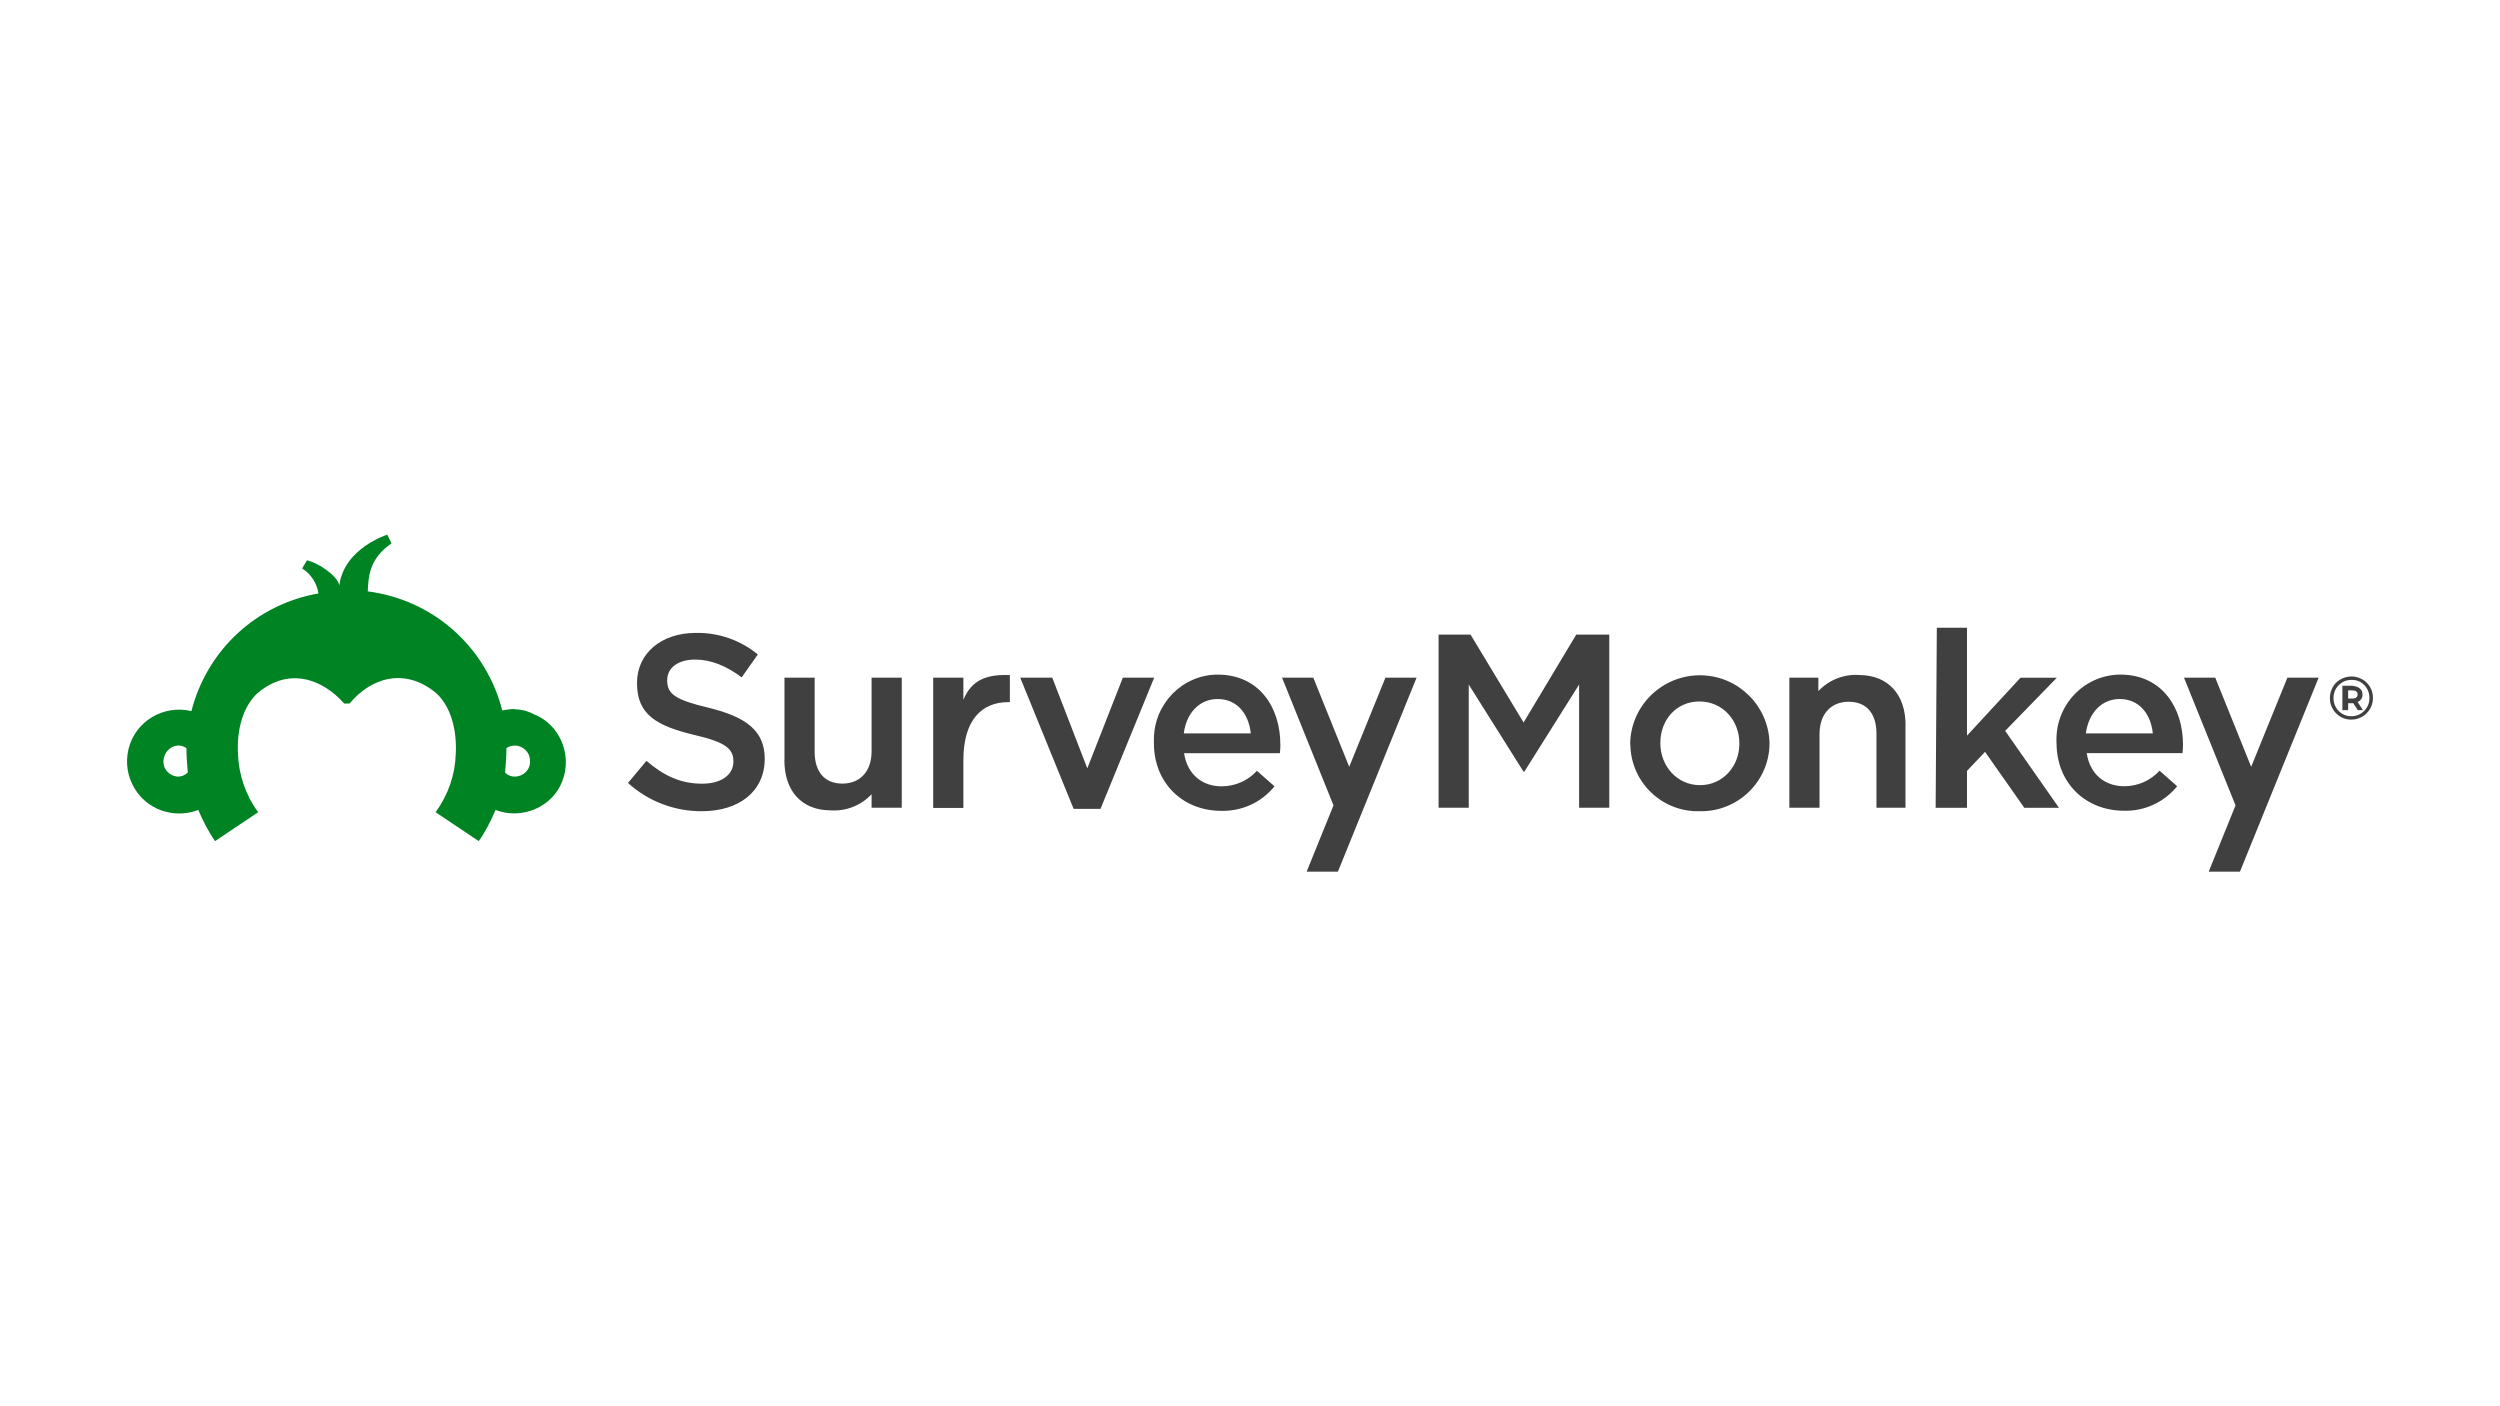 <?xml version="1.0" encoding="UTF-8"?> <svg xmlns="http://www.w3.org/2000/svg" id="Layer_1" data-name="Layer 1" viewBox="0 0 256 144"><defs><style> .cls-1 { fill: #008323; } .cls-2 { fill: #404040; } </style></defs><g id="logo"><path id="surveymonkey" class="cls-2" d="m64.3,80.18l1.9-2.27c1.73,1.49,3.45,2.34,5.7,2.34,1.96,0,3.2-.9,3.2-2.27h0c0-1.27-.71-1.96-3.99-2.72-3.77-.91-5.88-2.02-5.88-5.28v-.07c0-3.01,2.51-5.1,6-5.1,2.33-.05,4.58.73,6.37,2.21l-1.65,2.34c-1.58-1.18-3.16-1.82-4.77-1.82-1.82,0-2.86.91-2.86,2.09v.04c0,1.39.81,1.99,4.23,2.8,3.77.93,5.76,2.29,5.76,5.25v-.03c0,3.37-2.65,5.38-6.45,5.38-2.8.01-5.49-1.02-7.56-2.9Zm16.03-2.32v-8.47h3.09v7.59c0,2.07,1.03,3.26,2.84,3.26s2.99-1.24,2.99-3.31v-7.54h3.09v13.32h-3.09v-1.38c-1.07,1.14-2.61,1.76-4.18,1.65-3.01,0-4.75-2.02-4.75-5.13h0Zm15.23-8.47h3.09v2.27c.84-2.04,2.39-2.63,4.76-2.53v2.77h-.18c-2.69,0-4.58,1.83-4.58,5.93v4.9h-3.09v-13.32h0Zm8.91,0h3.28l3.59,9.29,3.64-9.29h3.21l-5.5,13.44h-2.75l-5.47-13.44h0Zm13.69,6.7v-.38c0-3.63,2.93-6.64,6.56-6.63,4.23.02,6.39,3.35,6.39,7.19,0,.29-.02.56-.05.86h-9.81c.33,2.18,1.87,3.39,3.84,3.39,1.38,0,2.69-.57,3.62-1.59l1.8,1.59c-1.33,1.64-3.34,2.57-5.46,2.51-3.9,0-6.89-2.81-6.89-6.94Zm9.92-.99c-.2-1.97-1.38-3.52-3.39-3.52-1.87,0-3.21,1.44-3.47,3.52h6.86Zm38.85,1.07v-.05c.08-3.93,3.35-7.05,7.29-6.97,3.8.08,6.86,3.12,6.98,6.91v.05c-.01,3.85-3.16,6.97-7.02,6.96h-.14c-3.81.1-6.99-2.91-7.09-6.73l-.02-.17h0Zm11.18,0v-.05c0-2.35-1.7-4.29-4.09-4.29s-4,1.92-4,4.23v.05c0,2.32,1.7,4.29,4.06,4.29s4.03-1.95,4.03-4.23h0Zm20.22-11.89h3.09v11.05l5.48-5.93h3.72l-5.29,5.44,5.51,7.88h-3.55l-4.02-5.73-1.85,1.95v3.78h-3.21l.12-18.42v-.02Zm12.25,11.81v-.38c0-3.71,3.04-6.73,6.75-6.63,4.1.11,6.21,3.41,6.21,7.18,0,.29-.02.56-.05.86h-9.81c.33,2.18,1.87,3.39,3.84,3.39,1.38,0,2.69-.57,3.62-1.59l1.8,1.59c-1.33,1.64-3.34,2.57-5.46,2.51-3.9-.01-6.89-2.82-6.89-6.94Zm9.87-.99c-.2-1.97-1.38-3.52-3.39-3.52-1.87,0-3.19,1.44-3.47,3.52h6.86Zm-78.58-5.71l-3.71,9.13-3.68-9.13h-3.2l5.27,13.08-2.75,6.79h3.2l8.06-19.87h-3.18Zm92.36,0l-3.71,9.13-3.68-9.13h-3.2l5.28,13.08-2.75,6.79h3.2l8.06-19.87h-3.2Zm7.68.18c.33.19.59.45.79.79s.29.7.29,1.11-.1.79-.3,1.12-.46.61-.8.8-.7.3-1.12.3-.77-.1-1.11-.3c-.33-.19-.59-.46-.79-.8s-.29-.7-.29-1.11.1-.77.29-1.11.45-.61.8-.8c.33-.19.71-.3,1.12-.3s.79.11,1.12.3h0Zm-.19,3.52c.27-.17.5-.39.67-.68s.24-.59.24-.94-.08-.65-.24-.94-.38-.5-.65-.67-.59-.24-.94-.24-.67.08-.94.25c-.27.17-.5.38-.67.67-.15.29-.24.59-.24.94s.08.65.24.94.38.5.65.67c.27.17.59.25.94.25s.65-.08.94-.25h0Zm.07-1.51c-.08.13-.2.23-.37.3l.55.84h-.53l-.46-.71h-.53v.71h-.59v-2.5h1.03c.32.05.57.12.76.28.19.15.27.36.27.62.01.18-.04.33-.12.46h0Zm-.9-.05c.17,0,.3-.03.39-.11s.14-.17.14-.31-.05-.23-.14-.31c-.09-.07-.22-.1-.39-.1h-.44v.83h.44Zm-45.77,2.71v8.47h-2.97v-7.59c0-2.07-1.03-3.26-2.84-3.26s-2.99,1.24-2.99,3.31v7.54h-3.09v-13.32h2.97v1.38c1.07-1.14,2.61-1.76,4.18-1.65,3,.02,4.75,2.02,4.75,5.13h0Zm-39.11-.25l5.4-9.01h3.38v17.73h-3.09v-12.61l-5.61,8.92h-.08l-5.61-8.92v12.61h-3.09v-17.73h3.27l5.44,9.01"></path><path id="symbol" class="cls-1" d="m52.68,72.6c-.42,0-.83.08-1.25.15-1.59-6.25-6.65-10.94-12.94-12.06-.27-.07-.56-.07-.83-.14.07-1.52.14-3.33,2.43-4.91l-.43-.89s-4.43,1.38-4.91,5.19c-.2-1.03-2.28-2.36-3.32-2.56l-.49.83c.9.56,1.52,1.52,1.67,2.56-6.38,1.11-11.42,5.82-13.01,12.05-2.84-.69-5.75,1.03-6.44,3.88-.69,2.84,1.03,5.75,3.88,6.44,1.11.27,2.21.2,3.26-.2.49,1.11,1.03,2.21,1.72,3.19l4.43-2.97-.07-.07c-1.25-1.72-1.94-3.81-2.01-5.89-.14-2.43.49-4.85,2.01-6.23,3.19-2.7,6.65-1.45,8.86,1.07h.56c2.14-2.59,5.6-3.77,8.86-1.07,1.52,1.38,2.14,3.81,2.01,6.23-.07,2.14-.76,4.15-2.01,5.89l-.07.07,4.43,2.97c.69-.96,1.25-2.08,1.72-3.19,2.7,1.03,5.82-.27,6.85-2.97,1.03-2.7-.27-5.82-2.97-6.85-.62-.34-1.32-.49-1.94-.49h.01Zm-34.49,6.93c-.83-.07-1.52-.76-1.45-1.67.07-.83.69-1.45,1.45-1.52.34,0,.62.07.9.27,0,.83.07,1.67.14,2.5-.29.27-.63.42-1.05.42h0Zm34.56,0c-.42,0-.76-.14-1.03-.42.07-.83.14-1.67.14-2.5.69-.49,1.67-.27,2.14.42.2.27.27.56.27.9.06.89-.7,1.59-1.52,1.59h0Z"></path></g></svg> 